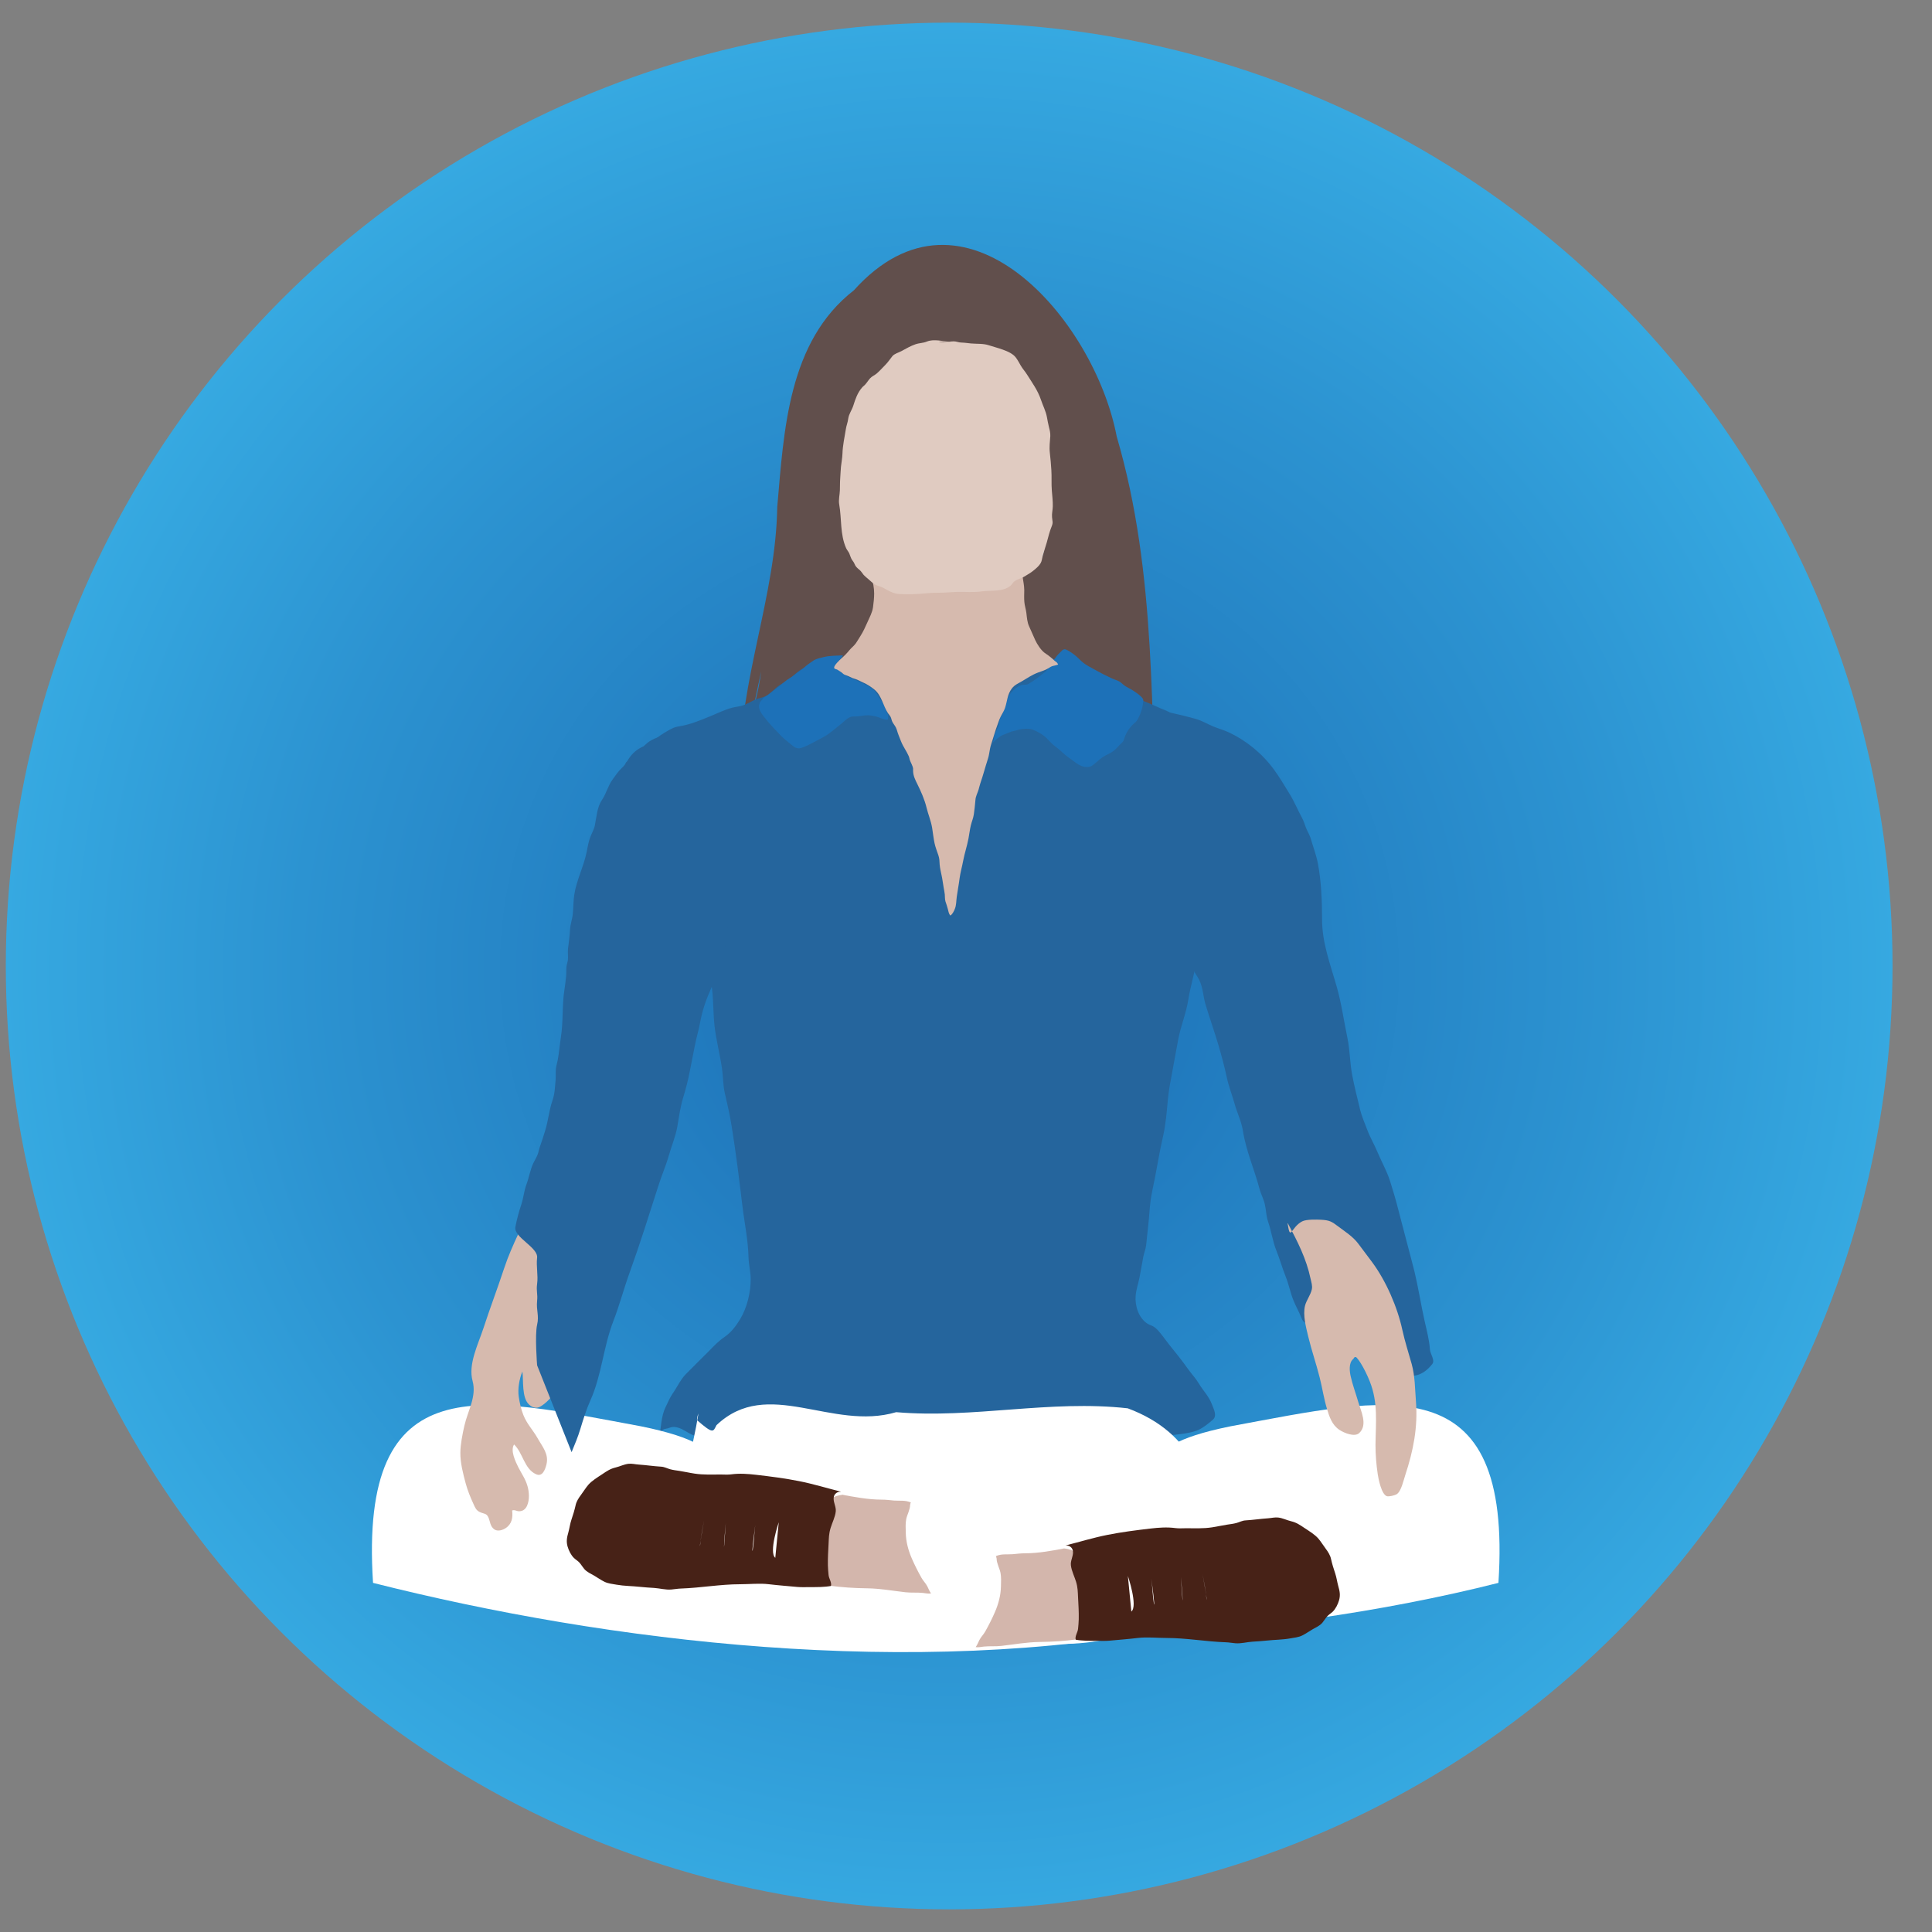 <?xml version="1.0" encoding="UTF-8"?>
<svg xmlns="http://www.w3.org/2000/svg" xmlns:xlink="http://www.w3.org/1999/xlink" viewBox="0 0 256 256">
  <rect x="0" y="0" width="256" height="256" fill="#808080" stroke="none"/>
  <defs>
    <style>
      .cls-1 {
        fill: #e0cbc1;
      }

      .cls-2 {
        fill: url(#Neues_Verlaufsfeld);
      }

      .cls-3 {
        fill: #472217;
      }

      .cls-4 {
        fill: #d3b6ac;
      }

      .cls-5 {
        fill: #fff;
      }

      .cls-6 {
        fill: #614f4c;
      }

      .cls-7 {
        fill: url(#Erdfarben_27-4);
      }

      .cls-8 {
        fill: url(#Erdfarben_27-2);
      }

      .cls-9 {
        fill: url(#Erdfarben_27-3);
      }

      .cls-10 {
        fill: url(#Erdfarben_27-8);
      }

      .cls-11 {
        fill: url(#Erdfarben_27-7);
      }

      .cls-12 {
        fill: url(#Erdfarben_27-6);
      }

      .cls-13 {
        fill: url(#Erdfarben_27-5);
      }

      .cls-14 {
        fill: #25659d;
      }

      .cls-15 {
        fill: url(#Erdfarben_27);
      }

      .cls-16 {
        fill: #1d71b8;
      }

      .cls-17 {
        fill: #d6baae;
      }
    </style>
    <radialGradient id="Neues_Verlaufsfeld" data-name="Neues Verlaufsfeld" cx="7.35" cy="198.32" fx="7.35" fy="198.32" r="140.89" gradientTransform="translate(119.26 -47.96) scale(.89)" gradientUnits="userSpaceOnUse">
      <stop offset="0" stop-color="#1d71b8"></stop>
      <stop offset=".26" stop-color="#217abe"></stop>
      <stop offset=".69" stop-color="#2c93d1"></stop>
      <stop offset="1" stop-color="#36a9e1"></stop>
    </radialGradient>
    <linearGradient id="Erdfarben_27" data-name="Erdfarben 27" x1="734.68" y1="202.15" x2="736.76" y2="202.15" gradientTransform="translate(838.5) rotate(-180) scale(1 -1)" gradientUnits="userSpaceOnUse">
      <stop offset="0" stop-color="#c1ced5"></stop>
      <stop offset=".54" stop-color="#889da8"></stop>
      <stop offset="1" stop-color="#506975"></stop>
    </linearGradient>
    <linearGradient id="Erdfarben_27-2" data-name="Erdfarben 27" x1="737.94" y1="202.23" x2="740.01" y2="202.23" xlink:href="#Erdfarben_27"></linearGradient>
    <linearGradient id="Erdfarben_27-3" data-name="Erdfarben 27" x1="741.17" y1="201.93" x2="743.14" y2="201.93" xlink:href="#Erdfarben_27"></linearGradient>
    <linearGradient id="Erdfarben_27-4" data-name="Erdfarben 27" x1="744.09" y1="201.71" x2="745.91" y2="201.71" xlink:href="#Erdfarben_27"></linearGradient>
    <linearGradient id="Erdfarben_27-5" data-name="Erdfarben 27" x1="148.81" y1="209.27" x2="150.9" y2="209.27" gradientTransform="matrix(1,0,0,1,0,0)" xlink:href="#Erdfarben_27"></linearGradient>
    <linearGradient id="Erdfarben_27-6" data-name="Erdfarben 27" x1="152.08" y1="209.34" x2="154.15" y2="209.34" gradientTransform="matrix(1,0,0,1,0,0)" xlink:href="#Erdfarben_27"></linearGradient>
    <linearGradient id="Erdfarben_27-7" data-name="Erdfarben 27" x1="155.31" y1="209.05" x2="157.28" y2="209.05" gradientTransform="matrix(1,0,0,1,0,0)" xlink:href="#Erdfarben_27"></linearGradient>
    <linearGradient id="Erdfarben_27-8" data-name="Erdfarben 27" x1="158.23" y1="208.83" x2="160.05" y2="208.83" gradientTransform="matrix(1,0,0,1,0,0)" xlink:href="#Erdfarben_27"></linearGradient>
  </defs>
  <g id="Ebene_1">
    <circle class="cls-2" cx="125.77" cy="128" r="125"></circle>
  </g>
  <g id="Ebene_3">
    <path class="cls-6" d="M98.03,102.14c-.08-11.96,4.77-23.14,4.96-34.96.89-10.17,1.43-21.93,10.15-28.71,14.56-16.21,31.85,3.77,34.83,19.37,5.38,18.34,4.44,37.15,5.42,55.95.54,11.61-5.68,19.12-15.07,8.27-4.29-10.67-3.69-22.81-7.41-33.77.07-3.91,1.14-9.11,4.2-11.66,1.78-.89,2.9-1.79,3.27-3.89-1.52-11.56,1.96-28.18-13.73-27.05-11.58,0-8.21,29.79-8.45,34.93-1.77,8.07-3.47,16.01-6.31,23.79-.41,7.88.86,15.92.57,23.83-4.23,8.65-10.86-13.07-13.32-15.8-1.9-7.93,2.77-15.72,3.71-23.44"></path>
    <path class="cls-14" d="M87.39,190.39c.16-1.09.24-2.81.79-3.91.24-.48.45-.99.72-1.46.13-.23.28-.43.42-.65.51-.78.87-1.57,1.52-2.25,1.02-1.05,2.07-2.06,3.1-3.1.64-.65,1.24-1.3,2-1.82.92-.62,1.56-1.46,2.13-2.4.92-1.53,1.4-3.52,1.4-5.29,0-1-.27-1.98-.29-2.98-.06-2.31-.55-4.55-.82-6.84-.42-3.5-.85-6.98-1.41-10.46-.24-1.47-.56-2.9-.9-4.35-.26-1.13-.22-2.22-.39-3.36-.28-1.89-.79-3.78-.99-5.68-.17-1.62-.13-3.25-.33-4.87-.53-4.3-1.9-8.35-3.01-12.51-.77-2.87-1.79-5.6-2.86-8.37-.44-1.15-.9-2.23-1.52-3.3-.72-1.26-1.32-2.67-2.28-3.77-.38-.43-.79-.83-1.21-1.22-.11-.1-.57-.4-.56-.62,0-.19.22-.26.34-.34.51-.31.9-.39,1.36-.85,1.12-1.1,2.12-2.11,3.48-2.92.63-.37,1.13-.71,1.87-.82,1.46-.22,2.86-.81,4.22-1.37.94-.39,1.88-.85,2.86-1.11.44-.11.89-.15,1.31-.27.6-.17,1.18-.56,1.76-.81.46-.21.99-.24,1.42-.49.34-.2.61-.45.9-.69s.57-.53.9-.74c.43-.28.95-.46,1.33-.81.53-.48,1.07-1.03,1.71-1.37s1.39-.42,2.09-.65,1.47-.5,2.22-.65c1-.2,1.83-.28,2.88-.28,1.62,0,3.21-.09,4.83-.09,1.51,0,2.95-.26,4.44-.38,1.02-.08,2.03-.16,3.05-.27,1.25-.14,2.53-.42,3.8-.47,2.34-.1,4.76-.82,6.99.12.88.37,1.72.85,2.58,1.21.37.15.64.45,1.02.61,1.13.46,2.31.95,3.47,1.43,1.41.58,2.95,1.17,4.25,1.98.38.24.71.46,1.12.67,1.35.68,2.78,1.17,4.13,1.79.36.16.7.33,1.07.46.73.27,1.33.77,2.03,1.1,1.6.74,3.21,1.21,4.61,2.31.71.56,1.39,1.37,1.92,2.09.33.44.53,1.23.66,1.77.1.44.05.84.05,1.28,0,.58.12,1.14.17,1.71.06.69-.06,1.37-.08,2.07-.02.78.17,1.55.1,2.33-.07.84-.32,1.68-.44,2.52-.18,1.23-.28,2.31-.67,3.5-.43,1.3-.93,2.6-1.31,3.91-.36,1.26-.57,2.6-1.03,3.83-.32.86-.74,1.65-1.1,2.49-.4.93-.58,1.69-.74,2.68-.25,1.59-.75,3.14-1,4.73-.28,1.82-.99,3.5-1.34,5.29-.29,1.5-.54,3.01-.83,4.52-.21,1.09-.43,2.27-.54,3.38-.16,1.69-.28,3.38-.66,5.04-.44,1.89-.74,3.81-1.12,5.72-.18.89-.38,1.77-.51,2.67-.16,1.18-.2,2.35-.34,3.53-.09.81-.17,1.64-.26,2.45-.06.53-.28,1.03-.38,1.56-.18.92-.32,1.86-.51,2.78-.16.78-.43,1.55-.5,2.35-.12,1.35.4,2.98,1.58,3.72.26.17.58.23.84.41.35.23.61.54.88.87.43.52.8,1.07,1.22,1.59.84,1.02,1.65,2.05,2.42,3.13.47.66,1.02,1.23,1.43,1.92.56.94,1.34,1.7,1.72,2.73.24.65.75,1.54.14,2.07-.58.51-1.46,1.21-2.18,1.46-1.33.46-2.64.45-4,.7-1.73.32-3.18,1.53-4.87,2.01-1.22.34-2.54.62-3.8.82-1.25.2-2.51.29-3.77.47-1.43.21-2.78.6-4.19.93s-2.9-.14-4.34-.14c-3.8,0-7.55.51-11.35.36-4.38-.17-8.77-.28-13.14-.57-1.11-.07-2.43-.1-3.51-.38-.56-.15-1.03-.39-1.6-.6-2.24-.82-4.63-1.11-6.92-1.73-.98-.27-1.86-.52-2.86-.7-.74-.14-1.46-.29-2.18-.53-.95-.31-1.66-1.11-2.71-1.14-.36,0-.49.09-.8.18-.24.07-.45.06-.67.2-.27.17-.42.4-.46.94Z"></path>
    <path class="cls-16" d="M131.48,98.45c.35-.29.84-.79,1.29-1.01.19-.09.39-.15.59-.24.33-.14.67-.29,1.02-.35.3-.05.56-.17.86-.22.47-.07,1.07-.12,1.53.03.69.24,1.39.65,1.92,1.16.3.29.57.62.89.89.28.23.56.42.84.67.39.36.81.75,1.25,1.05.75.5,1.41,1.21,2.37,1.21.52,0,.8-.26,1.16-.58.41-.36.76-.66,1.24-.93.4-.22.82-.39,1.18-.68.33-.27.59-.61.9-.9.63-.58.96-1.35,1.46-2.04.63-.88,1.15-1.74,1.39-2.81.06-.24.07-.5.11-.74.06-.34-.09-.47-.34-.71-.28-.26-.59-.48-.91-.69-.45-.31-1-.51-1.41-.86-.24-.2-.32-.32-.64-.47-.39-.17-.8-.29-1.18-.5-.26-.14-.53-.25-.79-.38-.67-.35-1.33-.72-1.99-1.08-.5-.28-.87-.58-1.26-.98-.43-.44-.97-.83-1.51-1.13-.27-.15-.48-.2-.72.03-.18.17-.35.35-.52.52-.23.23-.39.55-.63.76-.11.09-.2.13-.29.26-.16.23-.22.55-.36.79-.19.33-.45.53-.75.75-.35.27-.68.56-1.05.8-.28.19-.56.39-.86.56s-.62.04-.92.15c-.6.21-1.27.77-1.6,1.31-.14.22-.22.48-.32.71-.1.22-.18.45-.23.69-.06.26-.2.48-.27.74-.02.07-.03.15-.04.22-.08.33-.31.56-.42.87-.1.28-.06.56-.15.84-.05.18-.16.35-.23.52-.13.3-.32.67-.39,1-.01.06,0,.11,0,.17-.01.24-.07.37-.18.59Z"></path>
    <path class="cls-5" d="M104.52,194.32c-15.86.97-4.08-2.18-19.6-5.33-20.78-3.83-37.39-8.38-35.49,20.75,31.17,7.87,71.52,12.79,106.83,5.88,14.04-1.14.29-27.76-7.6-20.63-1.16.74-28.87,2.54-44.13-.67Z"></path>
    <path class="cls-5" d="M143.46,194.32c15.86.97,4.08-2.18,19.6-5.33,20.78-3.83,37.39-8.38,35.49,20.75-31.17,7.87-68.01,9.19-103.32,7.3-14.04-1.14-3.8-29.18,4.1-22.05,1.16.74,28.87,2.54,44.13-.67Z"></path>
    <path class="cls-14" d="M151.8,93.78c2.26.41,4.45.86,6.65,1.48.85.24,1.55.69,2.36,1.02.64.26,1.31.44,1.94.73,2.37,1.1,4.49,2.82,6.04,4.94.74,1,1.38,2.11,2.04,3.17s1.09,2.14,1.67,3.21c.23.42.35.81.51,1.26.2.55.53,1.02.69,1.59.3,1.06.71,2.11.92,3.2.46,2.4.56,5.02.56,7.47,0,3.09,1.12,6,1.95,8.92.63,2.21.94,4.52,1.41,6.76.34,1.62.32,3.28.63,4.91.3,1.56.68,3.07,1.06,4.63.22.9.61,1.75.93,2.61.38,1.04.95,1.97,1.37,2.99.54,1.29,1.25,2.52,1.67,3.86.4,1.25.77,2.52,1.09,3.79.47,1.85,1.94,7.34,2.15,8.23.51,2.15.85,4.34,1.33,6.5.28,1.25.61,2.45.7,3.74.05.66.72,1.45.31,1.96-5.17,6.5-12.23-9.48-12.23-9.48,0,0-4.07,6.11-5.1,3.37-.31-.81-.75-1.55-1.07-2.35-.41-1.03-.61-2.12-1.03-3.16-.45-1.13-.77-2.29-1.22-3.41-.5-1.24-.66-2.57-1.1-3.84-.27-.77-.25-1.54-.44-2.33-.16-.69-.51-1.31-.69-1.99-.68-2.59-1.8-5.08-2.21-7.74-.19-1.22-.76-2.34-1.09-3.53s-.8-2.36-1.06-3.6c-.3-1.41-.68-2.79-1.08-4.17-.53-1.81-1.17-3.59-1.71-5.38-.33-1.07-.34-2.32-.87-3.34-.21-.41-.5-.78-.7-1.2-.36-.78-.59-1.63-.95-2.42-.47-1.03-.82-2.09-1.2-3.15-.27-.76-.4-1.54-.64-2.3-.75-2.41-1.66-4.77-2.49-7.15-.97-2.76-1.85-5.55-2.75-8.33s-2.46-6.18-.44-8.8c.56-.72,1.21-1.11,1.99-1.55.42-.23.66-.34.13-1.11Z"></path>
    <path class="cls-17" d="M70.81,158.8c-1.28,3.14-2.95,6.05-4.01,9.26-.88,2.67-1.88,5.29-2.75,7.96-.7,2.12-2.04,4.76-1.43,6.97.56,2.06-.64,3.94-1.09,5.94-.25,1.11-.52,2.44-.53,3.56-.02,1.32.37,2.82.71,4.08.27.98.61,1.8,1.03,2.72.22.48.35.84.85,1.07.54.25.87.14,1.12.69s.22,1.2.79,1.6c.45.31,1.1.1,1.51-.17.84-.56.96-1.42.85-2.33.32-.14.59.1.91.1.53,0,.87-.29,1.07-.74.35-.79.28-1.79.06-2.58-.27-.96-.78-1.64-1.21-2.49-.38-.76-1.1-2.24-.57-3.04,1.17,1.11,1.35,3.27,2.93,3.95.8.35,1.17-.54,1.36-1.31.34-1.39-.55-2.35-1.18-3.48-.6-1.06-1.42-1.89-1.88-3.06-.3-.75-.49-1.61-.61-2.4-.16-1.06.07-2.37.48-3.37.16,1.2-.1,3.45.86,4.36.47.45,1,.58,1.53.28.74-.42,1.51-1.26,1.95-1.95.6-.95.59-1.87.5-2.96s-.17-2.22-.19-3.36c-.03-2.11-.32-4.39.3-6.44.18-.58.21-1.52.52-2.02.13-.21.4-.22.55-.42.31-.42.02-1.03.03-1.5,0-.41.14-.82.2-1.22.27-1.83-.15-4.75-1.95-5.71-.41-.22-1.07-.65-1.49-.78-.96-.28-2.46,1.35-1.2-1.21Z"></path>
    <path class="cls-17" d="M170.65,162.1c1.31,2.47,2.44,4.66,3.01,7.35.1.47.27.93.16,1.41-.17.76-.71,1.41-.9,2.16-.3,1.22.13,2.84.42,4.05.44,1.84,1.07,3.64,1.53,5.48.34,1.35.55,2.77.95,4.09.32,1.07.67,2.18,1.67,2.83.62.41,2,.98,2.61.42,1.19-1.09.2-2.98-.14-4.18-.32-1.11-.74-2.22-.99-3.35-.15-.66-.27-1.76.32-2.27.18-.15.07-.26.34-.28.16-.02.71.89.67.81.46.75.88,1.61,1.2,2.42,1.13,2.84.79,5.46.76,8.44,0,1.27.11,2.62.3,3.88.08.55.48,2.65,1.2,2.89.28.09,1.05-.1,1.31-.26.6-.37.92-1.89,1.13-2.52,1.07-3.23,1.69-6.36,1.42-9.78-.13-1.65-.12-3.34-.56-4.94-.43-1.54-.9-2.97-1.24-4.52-.65-3.02-2.15-6.48-4-8.98-.61-.83-1.24-1.66-1.86-2.48-.7-.92-1.68-1.54-2.6-2.23s-1.17-.86-2.37-.92c-.42-.02-1.88-.08-2.45.22-1.51.79-1.54,2.75-1.93.26Z"></path>
    <path class="cls-16" d="M111.64,86.84c-.84.05-1.73.02-2.55.24-.44.12-.91.19-1.29.44-.46.31-.91.61-1.31.99-.24.23-.52.4-.79.59-.35.26-.66.52-1.03.74-.51.29-.96.73-1.42,1.09s-.91.69-1.35,1.06c-.15.13-.32.22-.5.32-.25.14-.3.26-.47.47-.12.15-.19.17-.25.34-.07.2-.12.37-.1.59.04.45.35.88.62,1.23.4.52.83,1.01,1.27,1.49.36.39.73.77,1.1,1.15.41.41.88.74,1.32,1.12.36.31.72.56,1.23.42s1.11-.46,1.6-.72c.72-.39,1.51-.74,2.16-1.23.49-.37.97-.77,1.45-1.15.42-.33.83-.8,1.34-1.01.26-.11.54-.06.81-.08.4-.02.79-.1,1.19-.14.56-.05,1.03.06,1.55.19.31.08.59.25.9.32.11.03.39.11.5.03.09-.07.06-.43.05-.54-.02-.2-.13-.35-.22-.53-.1-.22-.13-.46-.22-.69-.2-.49-.62-.9-.88-1.37-.32-.58-.65-.92-1.24-1.26-.34-.19-.66-.33-1.01-.5-.81-.4-1.76-.65-2.47-1.22-.43-.34-.89-.61-.74-1.25.05-.23.15-.35.31-.51.08-.08.12-.18.2-.26.1-.11.28-.13.26-.36Z"></path>
    <path class="cls-17" d="M114.68,74.37c.54,1.39,1.15,2.74,1.15,4.26,0,.63-.07,1.21-.15,1.83-.1.72-.47,1.37-.76,2.03-.27.61-.54,1.21-.9,1.77-.21.32-.39.66-.61.97-.24.34-.57.58-.84.9-.35.43-.68.77-1.1,1.13-.19.16-.96.91-.94,1.19.01.23.23.18.43.29.18.1.38.25.55.36.12.08.22.21.34.27.24.12.5.17.75.31s.43.2.71.28c.34.1.65.3.98.44.56.23,1.14.61,1.61,1,.93.78,1.12,2.14,1.76,3.1.12.18.28.33.37.53.1.22.11.44.24.67.19.34.44.59.55.97.16.56.38,1.09.6,1.63.27.67.71,1.24.99,1.89.07.15.09.33.14.49.12.36.39.78.44,1.16.01.1,0,.25,0,.34.02.62.28,1.15.55,1.69.49.99.97,2.06,1.23,3.14.22.91.58,1.73.74,2.67.11.68.18,1.37.32,2.04.12.56.34,1.1.52,1.64.14.42.13.74.16,1.19.04.5.16.97.26,1.46.12.53.17,1.07.27,1.6.05.3.12.6.15.91s0,.63.09.93c.11.34.22.63.31.99.07.29.13.63.32.87.27-.11.51-.61.61-.87.21-.51.18-1.1.26-1.64.11-.81.27-1.6.37-2.41.1-.77.33-1.54.47-2.31.19-1.01.52-1.97.71-2.98.11-.57.17-1.16.31-1.73.12-.51.33-.96.4-1.48.08-.63.17-1.26.21-1.89.03-.48.27-.9.41-1.35.09-.29.14-.57.24-.86.37-1.06.65-2.16,1-3.23.15-.44.19-.89.28-1.34.08-.43.24-.83.36-1.25.26-.9.55-1.75.88-2.63.22-.57.6-1.03.78-1.62.28-.89.28-1.73.88-2.5.38-.49.83-.65,1.35-.96.71-.42,1.35-.86,2.13-1.15.46-.18.93-.29,1.35-.56.23-.15.39-.26.66-.32.22-.05.43-.09.64-.17-.08-.2-.22-.35-.42-.46-.26-.25-.53-.48-.81-.7-.19-.15-.42-.28-.61-.43-.49-.4-.93-1.09-1.2-1.66s-.52-1.21-.8-1.8c-.26-.54-.3-1.2-.37-1.79-.06-.5-.23-.97-.27-1.47s-.02-1.03-.01-1.54c0-.67-.16-1.27-.23-1.92-.11-.98-.21-2.06-.6-2.98-.35-.83-.79-1.63-1.24-2.41-.55-.97-1.36-1.71-2.14-2.49-1.44-1.44-3.14-2.81-5.04-3.59-1.31-.54-2.69-.79-4.1-.95s-2.39.81-3.44,1.51c-.77.51-1.43.94-2.03,1.65-.33.4-.69.82-.94,1.28-.46.85-.68,1.92-.77,2.88-.07.78-.16,1.58-.15,2.36,0,.25-.07.5-.05.74.01.21.11.39-.29.04Z"></path>
    <path class="cls-1" d="M125.91,45.31c-.89-.08-2.19-.43-3.1-.05-.5.21-1,.18-1.51.36-.66.23-1.24.57-1.87.91-.37.2-.93.34-1.19.67-.31.38-.55.77-.9,1.12-.38.38-.76.82-1.17,1.17-.29.25-.61.35-.88.64-.24.27-.43.59-.67.85-.12.13-.28.23-.39.37-.6.68-.89,1.53-1.16,2.39-.2.63-.59,1.09-.68,1.76-.06.48-.24.89-.31,1.36-.17,1.07-.42,2.18-.45,3.26-.02.59-.14,1.16-.2,1.75-.05.52-.06,1.04-.1,1.56s-.02,1.01-.04,1.52c-.02.63-.2,1.27-.09,1.89.34,1.92.1,3.95.91,5.78.11.25.3.45.42.7.13.29.19.6.37.87.13.19.22.28.31.49.16.42.37.57.7.85.22.19.35.44.53.65.17.19.38.35.58.52.28.24.59.55.9.74.33.2.73.24,1.08.43.66.37,1.37.8,2.14.84,1.27.07,2.5.02,3.77-.11.51-.05.98-.06,1.49-.06.79,0,1.57-.08,2.37-.11,1.11-.03,2.23.09,3.33-.07,1.22-.17,2.86.11,3.85-.8.12-.11.19-.24.29-.36.38-.44.98-.5,1.45-.78s.94-.55,1.34-.89c.31-.26.64-.54.85-.89.18-.3.19-.64.28-.97.16-.6.37-1.18.54-1.78.2-.73.37-1.46.66-2.16.21-.51.08-.67.04-1.21-.04-.47.09-.95.1-1.42.02-.71-.08-1.42-.13-2.13-.07-.89,0-1.79-.06-2.69-.05-.76-.11-1.52-.2-2.28-.09-.78.01-1.45.06-2.21.02-.4-.07-.78-.17-1.16-.12-.46-.19-.91-.28-1.38-.16-.82-.53-1.5-.79-2.28-.42-1.25-1.16-2.25-1.85-3.35-.25-.41-.58-.75-.82-1.17-.2-.35-.39-.71-.63-1.04-.38-.54-1.14-.86-1.75-1.08-.6-.22-1.24-.38-1.85-.58-.76-.25-1.57-.17-2.36-.24-.42-.04-.86-.11-1.28-.12-.36,0-.66-.16-1.01-.16-.28,0-.61.04-.9.06-.3.03-.6.06-.9.03-.22-.02-.43-.07,1.35-.04Z"></path>
    <path class="cls-5" d="M92.35,188.17s0-.44.2-.88c-1.46,9.12-6.34,21.33-.27,29.28,6.33,2.75,13.96-2.36,20.91-.35,8.3,1.47,16.82.62,24.94,1.53,8.74.57,17.8-1.68,20.78-11.88,2.33-8.82-.87-16.06-9.48-19.26-10.34-1.16-20.45,1.39-30.68.51-8.56,2.53-17.01-4.73-23.81,1.72-.45.84-.36,1.28-2.59-.67Z"></path>
    <g>
      <path class="cls-15" d="M102.49,201.26c.13,0,.82-.09,1.02.06.07.05.15.17.2.25.08.14.08.28.1.44.03.23.02.32-.12.52-.18.25-.4.41-.69.5-.5.16-.9-.18-1.12-.61-.09-.17-.23-.62-.07-.79.18-.19.53-.23.77-.25.21-.03.55-.09-.09-.12Z"></path>
      <path class="cls-8" d="M99.11,201.42c.29-.02.78-.14,1.02.05.09.07.17.18.24.27.12.16.2.36.2.56,0,.21-.16.46-.29.62-.09.11-.26.19-.37.25-.13.06-.33.1-.47.04-.26-.11-.4-.42-.52-.66-.13-.27-.36-.55-.41-.85-.07-.33.39-.39.63-.45.14-.03.33-.06.47-.06.21,0,.39.14-.5.22Z"></path>
      <path class="cls-9" d="M95.74,201.02c.34-.06.68-.06,1.01,0,.12-.02.2.02.24.11.03.03.06.07.09.11.09.1.18.2.21.34.11.44,0,.99-.46,1.16-.29.11-.72.22-1,.03-.26-.18-.55-.56-.45-.89.06-.2.32-.5.48-.64.19-.16.65-.02-.12-.22Z"></path>
      <path class="cls-7" d="M92.72,200.92c.31-.16.63-.2.95-.1.08.09.16.18.25.26.17.16.34.37.43.59.07.16.07.45,0,.61-.08.18-.42.25-.58.31-.19.06-.38.12-.57.04-.28-.1-.44-.37-.54-.63-.14-.38-.08-.86.32-1.07.31-.17.71-.01-.26,0Z"></path>
      <path class="cls-4" d="M111.37,198.02c1.8.33,3.64.69,5.47.69.56,0,1.07.07,1.62.12.79.06,1.48-.08,2.24.26-.09.1-.06.22-.11.32.02.57-.4,1.32-.51,1.88s-.08,1.21-.06,1.79c.02,1.2.33,2.35.81,3.45.37.85.8,1.7,1.26,2.52.23.42.58.74.79,1.16.16.32.28.65.49.93-.39.06-.71-.03-1.09-.07-.77-.08-1.54,0-2.31-.09-1.7-.19-3.35-.5-5.07-.52-1.72-.02-3.34-.13-5.01-.35-.88-.12-.78-.91-.81-1.68-.04-1.39.16-2.84.24-4.23.05-.83-.02-1.61.17-2.43.14-.62.23-1.23.29-1.87.06-.58.11-1.15.65-1.48.96-.58,2.36-.22.96-.39Z"></path>
      <path class="cls-3" d="M111.44,197.66c-1.85-.47-3.68-1.03-5.54-1.4-1.89-.38-3.81-.62-5.7-.84-1.13-.13-2.19-.21-3.32-.06-.43.06-.88.02-1.32.02-1.18,0-2.36.06-3.52-.12-.68-.1-1.35-.26-2.02-.36-.41-.06-.83-.11-1.23-.22s-.76-.32-1.19-.34c-1.01-.06-1.98-.21-3-.28-.44-.03-.87-.15-1.32-.1-.6.07-1.13.35-1.71.49-.72.17-1.16.48-1.8.91-.59.39-1.34.84-1.82,1.39-.34.4-.64.89-.96,1.32s-.61.87-.72,1.39c-.15.67-.33,1.25-.55,1.9-.18.53-.25,1.1-.4,1.65-.2.7-.31,1.23-.11,1.92.15.52.45,1.13.84,1.51.25.24.53.38.76.65s.39.55.61.81c.36.42.85.61,1.31.88s.89.58,1.36.81c.5.25,1.08.29,1.61.39,1,.18,2.03.17,3.04.28.65.07,1.28.11,1.93.15.76.05,1.51.27,2.27.21.44-.03.85-.12,1.29-.13,2.63-.09,5.21-.57,7.84-.57,1.23,0,2.59-.15,3.82,0s2.51.24,3.77.36c.55.05,1.12.02,1.67.02.91,0,1.88.01,2.77-.15.14-.44-.27-.99-.31-1.45-.04-.42-.08-.85-.09-1.27-.02-.96.04-1.91.09-2.86.04-.77.03-1.32.27-2.11.21-.69.6-1.44.68-2.17.07-.61-.29-1.13-.28-1.74.01-.71.63-.93.98-.88Z"></path>
      <path class="cls-5" d="M103.19,201.7s-1.36,4-.46,4.72"></path>
      <path class="cls-5" d="M100.08,202.04c-.14,1.1-.17,2.27-.34,3.35-.04.23-.16.43.34-3.35Z"></path>
      <path class="cls-5" d="M96.17,201.81c-.03.39-.23,2.35-.23,3.05,0,.17,0,.35.23-3.05Z"></path>
      <path class="cls-5" d="M93.29,201.47c-.2,1.07-.43,2.22-.52,3.28-.02.25-.16.47.52-3.28Z"></path>
    </g>
    <g>
      <path class="cls-13" d="M150.15,208.38c-.13,0-.82-.09-1.02.06-.07.05-.15.17-.2.25-.08.14-.08.28-.1.44-.03.23-.02.32.12.52.18.25.4.41.69.5.5.16.9-.18,1.12-.61.09-.17.23-.62.07-.79-.18-.19-.53-.23-.77-.25-.21-.03-.55-.09.09-.12Z"></path>
      <path class="cls-12" d="M153.54,208.54c-.29-.02-.78-.14-1.02.05-.09.07-.17.18-.24.27-.12.16-.2.36-.2.56,0,.21.16.46.29.62.09.11.26.19.37.25.13.06.33.1.47.04.26-.11.4-.42.52-.66.13-.27.36-.55.41-.85.07-.33-.39-.39-.63-.45-.14-.03-.33-.06-.47-.06-.21,0-.39.14.5.22Z"></path>
      <path class="cls-11" d="M156.9,208.14c-.34-.06-.68-.06-1.01,0-.12-.02-.2.02-.24.11-.03.03-.06.07-.09.11-.09.1-.18.2-.21.34-.11.44,0,.99.46,1.16.29.11.72.22,1,.03.26-.18.55-.56.45-.89-.06-.2-.32-.5-.48-.64-.19-.16-.65-.02.12-.22Z"></path>
      <path class="cls-10" d="M159.92,208.04c-.31-.16-.63-.2-.95-.1-.08.09-.16.18-.25.26-.17.16-.34.37-.43.59-.07.16-.07.45,0,.61.08.18.42.25.58.31.19.06.38.12.57.04.28-.1.44-.37.54-.63.14-.38.08-.86-.32-1.07-.31-.17-.71-.01.26,0Z"></path>
      <path class="cls-4" d="M141.28,205.13c-1.8.33-3.64.69-5.47.69-.56,0-1.07.07-1.62.12-.79.06-1.48-.08-2.24.26.09.1.06.22.11.32-.02.57.4,1.32.51,1.88s.08,1.21.06,1.79c-.02,1.2-.33,2.35-.81,3.45-.37.85-.8,1.7-1.26,2.52-.23.42-.58.74-.79,1.16-.16.32-.28.65-.49.93.39.06.71-.03,1.09-.07.77-.08,1.54,0,2.31-.09,1.7-.19,3.35-.5,5.07-.52s3.34-.13,5.01-.35c.88-.12.78-.91.81-1.68.04-1.39-.16-2.84-.24-4.23-.05-.83.02-1.61-.17-2.43-.14-.62-.23-1.23-.29-1.87-.06-.58-.11-1.15-.65-1.48-.96-.58-2.36-.22-.96-.39Z"></path>
      <path class="cls-3" d="M141.2,204.78c1.85-.47,3.68-1.03,5.54-1.4s3.81-.62,5.7-.84c1.13-.13,2.19-.21,3.32-.06.43.06.88.02,1.32.02,1.18,0,2.36.06,3.52-.12.68-.1,1.35-.26,2.02-.36.41-.06.83-.11,1.23-.22s.76-.32,1.19-.34c1.01-.06,1.98-.21,3-.28.44-.03.87-.15,1.32-.1.6.07,1.13.35,1.71.49.72.17,1.16.48,1.8.91.59.39,1.34.84,1.82,1.39.34.4.64.89.96,1.32s.61.87.72,1.39c.15.67.33,1.25.55,1.9.18.53.25,1.1.4,1.65.2.7.31,1.23.11,1.92-.15.52-.45,1.13-.84,1.51-.25.24-.53.38-.76.65s-.39.55-.61.81c-.36.42-.85.61-1.31.88s-.89.58-1.36.81c-.5.25-1.08.29-1.61.39-1,.18-2.03.17-3.04.28-.65.07-1.28.11-1.93.15-.76.05-1.51.27-2.27.21-.44-.03-.85-.12-1.29-.13-2.63-.09-5.21-.57-7.84-.57-1.23,0-2.59-.15-3.82,0-1.23.15-2.51.24-3.77.36-.55.05-1.12.02-1.67.02-.91,0-1.88.01-2.77-.15-.14-.44.27-.99.31-1.45.04-.42.08-.85.09-1.27.02-.96-.04-1.91-.09-2.86-.04-.77-.03-1.32-.27-2.11-.21-.69-.6-1.44-.68-2.17-.07-.61.29-1.13.28-1.74-.01-.71-.63-.93-.98-.88Z"></path>
      <path class="cls-5" d="M149.45,208.82s1.36,4,.46,4.72"></path>
      <path class="cls-5" d="M152.56,209.16c.14,1.1.17,2.27.34,3.35.04.23.16.43-.34-3.35Z"></path>
      <path class="cls-5" d="M156.47,208.93c.03.39.23,2.35.23,3.05,0,.17,0,.35-.23-3.05Z"></path>
      <path class="cls-5" d="M159.35,208.59c.2,1.07.43,2.22.52,3.28.02.25.16.47-.52-3.28Z"></path>
    </g>
    <path class="cls-14" d="M88.41,97.31c-.94.3-1.86.51-2.61,1.11-.25.21-.49.43-.73.65-.4.36-.66.8-1.03,1.17-.53.52-1.11,1-1.64,1.51-.5.48-.86,1.02-1.26,1.58-.58.8-.8,1.82-1.38,2.67-.66.97-.71,2.26-.94,3.38-.12.57-.41,1.01-.61,1.56-.24.63-.34,1.27-.47,1.93-.39,1.95-1.35,3.74-1.65,5.71-.12.83-.11,1.68-.19,2.51-.07.73-.34,1.39-.37,2.13-.04.85-.17,1.67-.27,2.52-.05.48.04.98-.01,1.46-.04.3-.16.59-.19.89-.04.44,0,.88-.05,1.32-.06.58-.13,1.15-.22,1.73-.33,2.06-.14,4.22-.47,6.3-.16,1.01-.23,2.03-.42,3.03-.07.38-.2.76-.24,1.14-.05.49,0,1-.04,1.5-.09.95-.1,1.81-.42,2.72-.45,1.3-.56,2.75-.99,4.07-.21.66-.41,1.34-.65,1.99-.13.36-.19.74-.32,1.09-.15.39-.39.76-.57,1.14-.42.87-.57,1.93-.92,2.84-.32.85-.38,1.77-.67,2.63-.32.95-.6,2-.79,2.99-.26,1.36,3.04,2.7,2.88,4.08-.14,1.15.16,2.32,0,3.47-.13.95.1,1.29,0,2.25-.13,1.25.29,1.94,0,3.16-.32,1.36,0,5.37,0,5.37l4.57,11.51c.44-1.06.85-2.04,1.18-3.14.38-1.26.77-2.52,1.31-3.72,1.5-3.35,1.72-7.1,3.04-10.5.82-2.12,1.39-4.31,2.16-6.44,1.37-3.79,2.58-7.66,3.81-11.5.43-1.36,1-2.66,1.39-4.03.36-1.27.91-2.56,1.13-3.86s.39-2.56.77-3.82c.34-1.13.64-2.24.86-3.4s.47-2.33.69-3.5c.19-1,.5-1.98.68-2.98.25-1.38.68-2.76,1.25-4.05.87-1.99,1.69-3.97,2.08-6.13.24-1.32.34-2.68.56-4,.19-1.16.33-2.32.48-3.48.41-3.18.65-6.57.04-9.75-.7-3.63-2.6-6.86-5.65-8.97-1.01-.7-2.37-.76-3.56-.78-1.07-.02-2.41.26-3.32.85-.79.51-1.18,1.04-1.64,1.81-.25.41-.64.73-.85,1.18-.37.81-.62,1.72-.92,2.55"></path>
  </g>
</svg>
